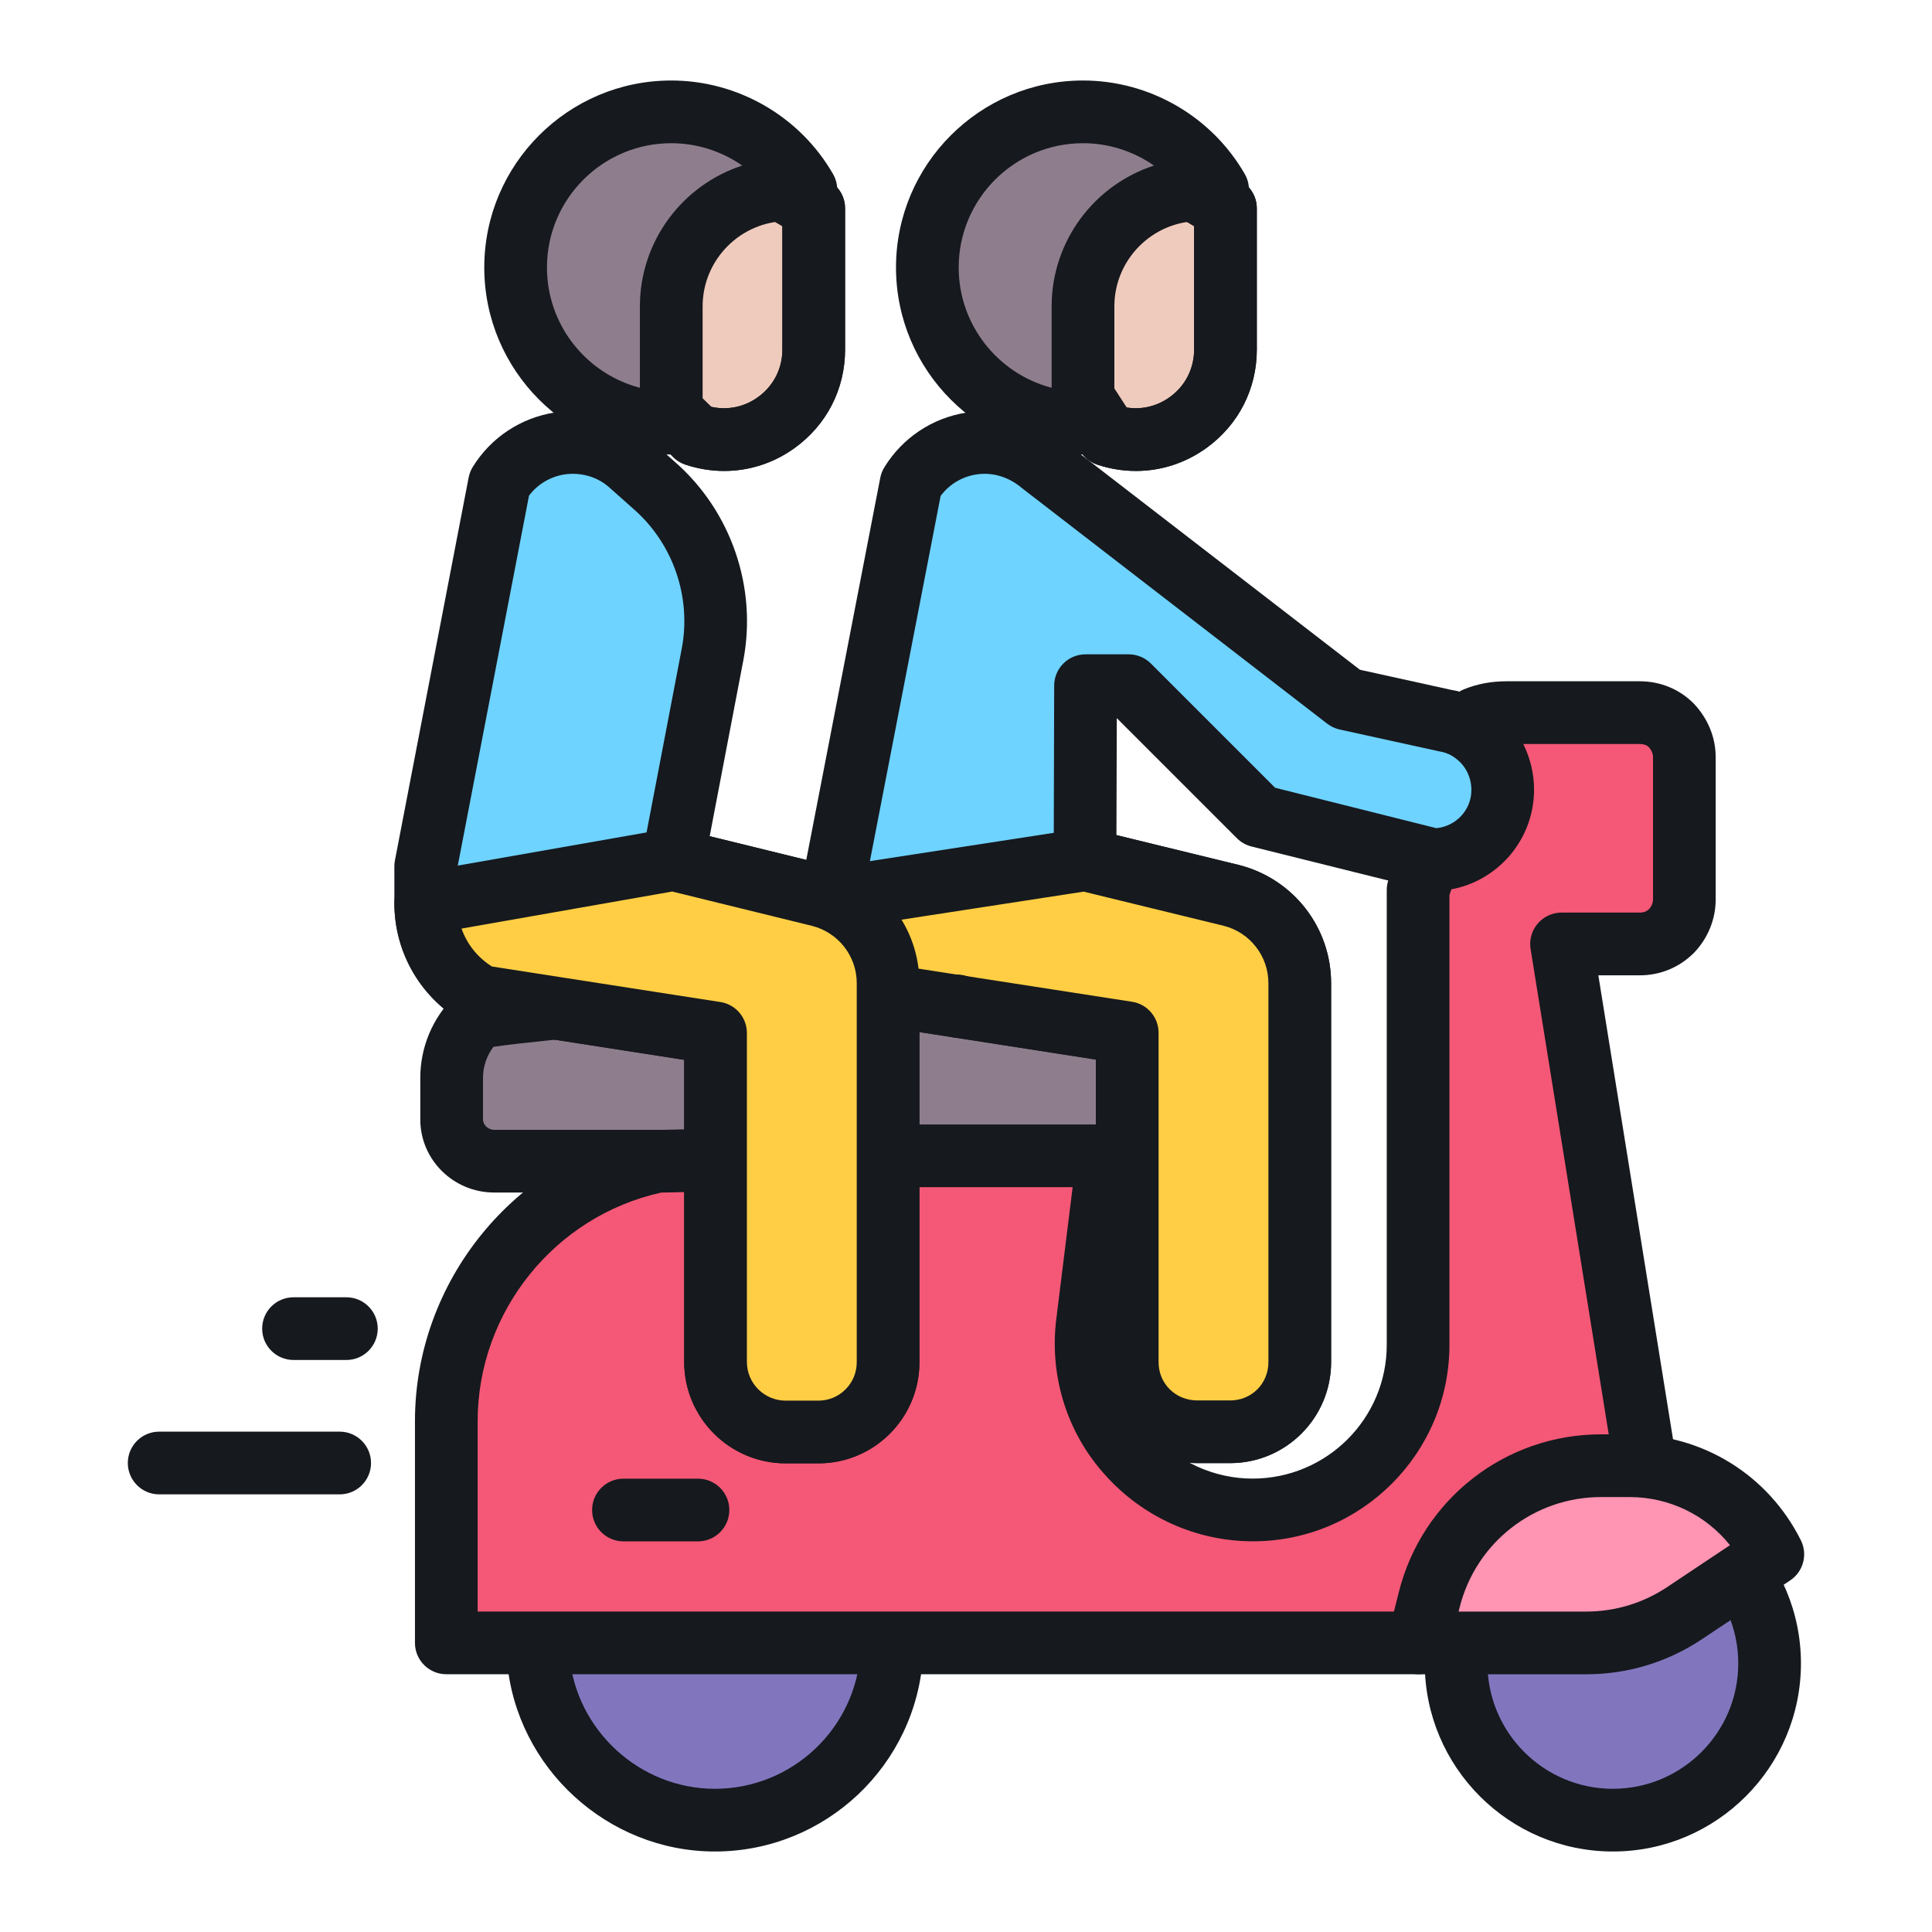 <svg height="512" viewBox="0 0 96 96" width="512" xmlns="http://www.w3.org/2000/svg"><g id="Layer_4"><g><g><circle cx="80.142" cy="82.653" fill="#8176be" r="7.789"/><path d="m80.142 92c-5.154 0-9.346-4.194-9.346-9.347s4.193-9.347 9.346-9.347c5.154 0 9.346 4.194 9.346 9.347s-4.192 9.347-9.346 9.347zm0-15.578c-3.436 0-6.231 2.795-6.231 6.231s2.795 6.231 6.231 6.231 6.231-2.795 6.231-6.231-2.795-6.231-6.231-6.231z" fill="#16191e"/></g><g><path d="m55.01 21.611c2.894.965 5.883-1.189 5.883-4.24v-7.021l-5.883-3.446-4.678 7.47z" fill="#efcbbd"/><path d="m56.443 23.402c-.642 0-1.291-.104-1.926-.315-.336-.113-.623-.335-.816-.632l-4.679-7.237c-.328-.509-.333-1.16-.012-1.673l4.679-7.469c.447-.713 1.381-.945 2.108-.515l5.883 3.447c.477.278.77.791.77 1.343v7.019c0 1.96-.912 3.742-2.503 4.89-1.047.756-2.264 1.142-3.504 1.142zm-.457-3.153c.75.122 1.508-.061 2.14-.517.768-.554 1.209-1.415 1.209-2.362v-6.126l-3.808-2.232-3.349 5.348z" fill="#16191e"/></g><g><path d="m40.433 10.35v7.021c0 3.051-2.989 5.205-5.883 4.24l-5.668-5.514 5.668-9.192z" fill="#efcbbd"/><path d="m35.984 23.402c-.642 0-1.291-.104-1.926-.315-.222-.074-.425-.198-.594-.361l-5.667-5.513c-.523-.509-.623-1.313-.24-1.934l5.668-9.193c.444-.724 1.383-.956 2.113-.526l5.883 3.447c.477.278.77.791.77 1.343v7.019c0 1.96-.912 3.742-2.503 4.89-1.048.757-2.264 1.143-3.504 1.143zm-.631-3.185c.807.178 1.633.007 2.313-.485.768-.554 1.209-1.415 1.209-2.362v-6.126l-3.798-2.225-4.213 6.833z" fill="#16191e"/></g><g><path d="m55.578 57.697c-.868 0-21.898 0-22.921 0-3.227 0-6.854 0-8.1 0-1.157 0-2.114-.935-2.114-2.07 0-.645 0-1.38 0-2.07 0-1.135.467-2.181 1.246-2.96.378-.378 35.291-3.366 35.758-3.566z" fill="#8e7e8d"/><path d="m55.578 59.256h-31.022c-2.025 0-3.672-1.628-3.672-3.629v-2.069c0-1.523.605-2.964 1.703-4.062.6-.6.624-.624 23.867-2.767 5.835-.539 11.866-1.095 12.63-1.213.506-.12 1.046.02 1.432.382.451.426.606 1.08.394 1.663l-3.869 10.666c-.222.618-.808 1.029-1.463 1.029zm-31.061-7.241c-.336.452-.517.989-.517 1.543v2.069c0 .274.26.513.556.513h29.93l2.641-7.28c-1.865.183-5.008.476-10.386.971-7.982.737-19.781 1.825-22.224 2.184z" fill="#16191e"/></g><g><path d="m44.31 82.144c-.263 4.625-4.101 8.298-8.791 8.298-4.598 0-8.377-3.531-8.771-8.027" fill="#8176be"/><path d="m35.519 92c-5.324 0-9.858-4.151-10.323-9.449-.075-.858.559-1.613 1.416-1.689.855-.089 1.613.559 1.688 1.415.325 3.705 3.496 6.607 7.22 6.607 3.84 0 7.018-2.999 7.236-6.828.049-.858.787-1.504 1.644-1.467.859.05 1.516.785 1.467 1.645-.313 5.476-4.858 9.766-10.348 9.766z" fill="#16191e"/></g><g><path d="m81.66 72.174-4.068-25.269h3.891c.597 0 1.15-.221 1.57-.641.398-.42.641-.973.641-1.57 0-2.034 0-5.041 0-7.075 0-.597-.243-1.15-.641-1.57-.42-.42-.973-.641-1.57-.641-1.791 0-4.377 0-6.61 0-.553 0-1.061.088-1.548.287l-2.86 8.528v22.601c0 4.525-3.656 8.204-8.204 8.204 0 0 0 0-.023 0-2.354 0-4.616-1.028-6.193-2.811-1.577-1.76-2.308-4.136-2.011-6.49.526-4.228 1.028-8.296 1.028-8.296-2.148 0-7.153 0-10.924 0l-11.472.274c-6.01 1.257-10.489 6.559-10.489 12.912v11.015h48.288z" fill="#f45876"/><path d="m70.465 83.192h-48.288c-.86 0-1.558-.698-1.558-1.558v-11.016c0-6.943 4.932-13.015 11.729-14.437.093-.02.187-.03.281-.033l11.472-.274h10.961c.446 0 .871.191 1.167.526s.434.78.379 1.224l-1.028 8.295c-.243 1.921.35 3.836 1.625 5.257 1.291 1.463 3.123 2.295 5.033 2.295 3.688 0 6.669-2.982 6.669-6.646v-22.601c0-.167.027-.335.081-.495l2.86-8.528c.144-.428.466-.774.884-.945.661-.272 1.361-.404 2.14-.404h6.61c1.017 0 1.967.391 2.673 1.1.716.754 1.096 1.693 1.096 2.669v7.074c0 .976-.379 1.915-1.068 2.64-.733.737-1.683 1.128-2.7 1.128h-2.062l3.777 23.464c.087.539-.115 1.084-.533 1.437l-11.195 9.46c-.28.238-.636.368-1.005.368zm-46.73-3.116h46.16l10.087-8.523-3.928-24.401c-.073-.45.056-.911.352-1.258.296-.348.729-.548 1.186-.548h3.891c.191 0 .344-.059.467-.183.053-.057.187-.233.187-.469v-7.074c0-.237-.134-.413-.214-.498-.096-.096-.248-.154-.44-.154h-6.61c-.118 0-.23.004-.337.017l-2.514 7.493v22.347c0 5.383-4.379 9.762-9.762 9.762-2.825 0-5.508-1.217-7.383-3.338-1.871-2.086-2.744-4.903-2.389-7.717l.811-6.541h-9.161l-11.288.269c-5.29 1.171-9.116 5.926-9.116 11.357v9.459z" fill="#16191e"/></g><g><path d="m88.09 77.234c-1.349-2.699-4.108-4.403-7.123-4.403-.462 0-.936 0-1.411 0-4.039 0-7.562 2.749-8.541 6.67-.308 1.231-.535 2.135-.535 2.135s5.083 0 8.341 0c1.739 0 3.438-.515 4.885-1.479 1.917-1.279 4.384-2.923 4.384-2.923z" fill="#ff94b3"/><path d="m78.821 83.194h-8.341c-.48 0-.933-.222-1.228-.6s-.4-.871-.283-1.337l.535-2.134c1.155-4.622 5.289-7.852 10.052-7.852h1.411c3.63 0 6.893 2.017 8.517 5.264.351.704.124 1.558-.529 1.993l-4.386 2.923c-1.707 1.141-3.695 1.743-5.748 1.743zm-6.345-3.116h6.344c1.436 0 2.826-.422 4.02-1.217l3.122-2.082c-1.199-1.5-3.016-2.391-4.995-2.391h-1.411c-3.331 0-6.222 2.258-7.03 5.492z" fill="#16191e"/></g><g><path d="m34.682 76.59h-3.702c-.86 0-1.558-.698-1.558-1.558 0-.861.697-1.558 1.558-1.558h3.702c.86 0 1.558.698 1.558 1.558-.001.86-.698 1.558-1.558 1.558z" fill="#16191e"/></g><g><path d="m53.813 21.024v-5.8c0-3.209 2.591-5.8 5.8-5.8h.889c-1.334-2.32-3.828-3.867-6.689-3.867-4.273 0-7.733 3.461-7.733 7.733s3.46 7.734 7.733 7.734z" fill="#8e7e8d"/><path d="m53.813 22.583c-5.123 0-9.291-4.168-9.291-9.293 0-5.122 4.168-9.29 9.291-9.29 3.311 0 6.392 1.782 8.04 4.649.277.482.276 1.076-.002 1.556s-.792.778-1.348.778h-.889c-2.339 0-4.242 1.904-4.242 4.242v5.8c-.001.861-.698 1.558-1.559 1.558zm0-15.467c-3.405 0-6.176 2.769-6.176 6.174 0 2.869 1.965 5.285 4.618 5.979v-4.044c0-3.264 2.136-6.039 5.084-6.998-1.018-.711-2.246-1.111-3.526-1.111z" fill="#16191e"/></g><g><path d="m41.275 44.666 3.995-20.632c1.388-2.265 4.482-2.728 6.479-.999l15.151 11.693 4.872 1.072c.609.097 1.145.341 1.583.706.804.633 1.315 1.632 1.315 2.728v.024c0 1.9-1.559 3.459-3.483 3.459l-.609-.171-.39-.097-7.624-1.9-6.479-6.479h-2.144l-.024 8.647 7.283 1.778c1.997.512 3.386 2.29 3.386 4.36v18.829c0 1.924-1.535 3.459-3.459 3.459h-1.632c-1.924 0-3.483-1.535-3.483-3.459v-10.011-6.358l-11.619-1.803-.268-.049" fill="#6ed3ff"/><path d="m61.127 72.702h-1.632c-2.78 0-5.041-2.251-5.041-5.018v-15.034l-10.615-1.654c-.846-.159-1.404-.971-1.246-1.817.158-.845.97-1.402 1.817-1.247l.268.05 11.572 1.795c.759.117 1.319.771 1.319 1.539v16.369c0 1.067.846 1.902 1.925 1.902h1.632c1.066 0 1.901-.835 1.901-1.902v-18.83c0-1.345-.911-2.517-2.214-2.851l-7.267-1.773c-.699-.17-1.19-.798-1.188-1.517l.024-8.647c.002-.858.699-1.554 1.558-1.554h2.144c.413 0 .809.165 1.102.456l6.174 6.174 8.011 2.008c.976-.091 1.742-.906 1.742-1.893 0-.611-.27-1.174-.723-1.53-.26-.217-.541-.339-.865-.391l-4.96-1.089c-.224-.05-.435-.148-.617-.289l-15.15-11.692c-.678-.58-1.487-.815-2.287-.691-.713.111-1.345.493-1.771 1.065l-3.935 20.32c-.164.845-.981 1.4-1.826 1.234-.845-.165-1.397-.982-1.233-1.826l3.995-20.63c.036-.185.104-.359.201-.517.898-1.467 2.39-2.46 4.092-2.723 1.708-.274 3.433.23 4.736 1.358l14.805 11.423 4.531.998c.784.124 1.591.485 2.245 1.03 1.163.917 1.876 2.395 1.876 3.927 0 2.79-2.261 5.042-5.041 5.042-.143 0-.285-.02-.423-.059l-.955-.259-7.622-1.897c-.274-.07-.525-.211-.725-.411l-5.968-5.968-.017 5.813 6.092 1.486c2.7.689 4.574 3.103 4.574 5.872v18.829c.002 2.767-2.249 5.019-5.015 5.019z" fill="#16191e"/></g><g><path d="m21.155 43.045 3.662-19.022c1.384-2.255 4.488-2.724 6.475-.982l1.273 1.13c2.353 2.09 3.433 5.265 2.842 8.356l-1.95 10.183 7.278 1.786c2.009.514 3.394 2.3 3.394 4.354v18.844c0 1.911-1.549 3.461-3.461 3.461h-1.63c-1.924 0-3.483-1.559-3.483-3.483v-10.003-6.341l-11.632-1.808s-.024-.013-.068-.037c-1.676-.921-2.701-2.698-2.701-4.611v-1.827z" fill="#6ed3ff"/><path d="m40.668 72.713h-1.63c-2.78 0-5.041-2.262-5.041-5.042v-15.008l-10.314-1.604c-.175-.026-.344-.083-.5-.167-2.243-1.232-3.587-3.523-3.587-6.02v-1.828c0-.098.009-.198.028-.293l3.662-19.022c.036-.185.104-.363.202-.522.901-1.467 2.397-2.456 4.106-2.714 1.708-.269 3.43.243 4.723 1.376l1.28 1.137c2.75 2.443 4.028 6.202 3.337 9.814l-1.67 8.73 5.842 1.434c2.702.689 4.58 3.099 4.58 5.866v18.844c0 2.767-2.251 5.019-5.018 5.019zm-16.221-24.688 11.348 1.765c.759.117 1.318.771 1.318 1.539v16.343c0 1.063.864 1.925 1.925 1.925h1.63c1.049 0 1.903-.854 1.903-1.904v-18.844c0-1.341-.914-2.51-2.221-2.843l-7.265-1.784c-.805-.198-1.315-.991-1.159-1.806l1.949-10.184c.486-2.538-.413-5.181-2.346-6.898l-1.272-1.13c-.594-.522-1.396-.743-2.195-.632-.715.109-1.35.489-1.776 1.056l-3.574 18.564v1.68c0 1.297.66 2.488 1.735 3.153z" fill="#16191e"/></g><g><path d="m41.275 44.666 12.642-1.949 7.283 1.778c1.997.512 3.386 2.29 3.386 4.36v18.829c0 1.924-1.535 3.459-3.459 3.459h-1.632c-1.924 0-3.483-1.535-3.483-3.459v-10.011-6.358l-11.619-1.803-.268-.049" fill="#ffce44"/><path d="m61.127 72.702h-1.632c-2.78 0-5.041-2.251-5.041-5.018v-15.034l-10.615-1.654c-.846-.159-1.404-.971-1.246-1.817.158-.845.97-1.402 1.817-1.247l.268.05 11.572 1.795c.759.117 1.319.771 1.319 1.539v16.369c0 1.067.846 1.902 1.925 1.902h1.632c1.066 0 1.901-.835 1.901-1.902v-18.83c0-1.345-.911-2.517-2.214-2.851l-6.966-1.699-12.336 1.899c-.851.146-1.646-.452-1.777-1.302s.452-1.645 1.303-1.776l12.642-1.947c.202-.033.408-.026.607.026l7.283 1.778c2.7.689 4.574 3.103 4.574 5.872v18.829c.001 2.766-2.25 5.018-5.016 5.018z" fill="#16191e"/></g><g><path d="m33.457 42.71 7.278 1.786c2.009.514 3.394 2.3 3.394 4.354v18.844c0 1.911-1.549 3.461-3.461 3.461h-1.63c-1.924 0-3.483-1.559-3.483-3.483v-10.003-6.341l-11.632-1.808s-.024-.013-.068-.037c-1.676-.921-2.701-2.698-2.701-4.611z" fill="#ffce44"/><path d="m40.668 72.713h-1.63c-2.78 0-5.041-2.262-5.041-5.042v-15.008l-10.314-1.604c-.175-.026-.344-.083-.5-.167-2.243-1.232-3.587-3.523-3.587-6.02 0-.756.543-1.404 1.288-1.534l12.302-2.162c.212-.037.431-.033.641.022l7.278 1.786c2.702.689 4.58 3.099 4.58 5.866v18.844c.001 2.767-2.25 5.019-5.017 5.019zm-16.221-24.688 11.348 1.765c.759.117 1.318.771 1.318 1.539v16.343c0 1.063.864 1.925 1.925 1.925h1.63c1.049 0 1.903-.854 1.903-1.904v-18.844c0-1.341-.914-2.51-2.221-2.843l-6.946-1.706-10.472 1.841c.277.778.806 1.445 1.515 1.884z" fill="#16191e"/></g><g><path d="m33.354 21.024v-5.8c0-3.209 2.591-5.8 5.8-5.8h.889c-1.334-2.32-3.828-3.867-6.689-3.867-4.273 0-7.733 3.461-7.733 7.733s3.46 7.734 7.733 7.734z" fill="#8e7e8d"/><path d="m33.354 22.583c-5.123 0-9.291-4.168-9.291-9.293 0-5.122 4.168-9.29 9.291-9.29 3.311 0 6.392 1.782 8.04 4.649.277.482.276 1.076-.002 1.556s-.792.778-1.348.778h-.889c-2.339 0-4.242 1.904-4.242 4.242v5.8c-.002.861-.699 1.558-1.559 1.558zm0-15.467c-3.405 0-6.176 2.769-6.176 6.174 0 2.869 1.964 5.285 4.618 5.979v-4.044c0-3.264 2.136-6.039 5.084-6.998-1.019-.711-2.246-1.111-3.526-1.111z" fill="#16191e"/></g><g><path d="m56.443 23.402c-.642 0-1.291-.104-1.926-.315-.816-.272-1.257-1.154-.985-1.971.272-.815 1.154-1.258 1.971-.984.898.298 1.855.154 2.623-.4.769-.554 1.209-1.415 1.209-2.362v-7.02c0-.861.697-1.558 1.558-1.558s1.558.698 1.558 1.558v7.019c0 1.96-.912 3.742-2.503 4.89-1.048.757-2.265 1.143-3.505 1.143z" fill="#16191e"/></g><g><path d="m35.984 23.402c-.642 0-1.291-.104-1.926-.315-.816-.272-1.257-1.154-.985-1.971.272-.815 1.154-1.258 1.971-.984.898.298 1.855.154 2.623-.4.769-.554 1.209-1.415 1.209-2.362v-7.02c0-.861.697-1.558 1.558-1.558.86 0 1.558.698 1.558 1.558v7.019c0 1.96-.912 3.742-2.503 4.89-1.049.757-2.266 1.143-3.505 1.143z" fill="#16191e"/></g><g><path d="m47.59 51.563c-.86 0-1.604-.719-1.604-1.58s.697-1.558 1.558-1.558c.372 0 .713.13.981.348.371.285.611.73.611 1.232 0 .86-.686 1.558-1.546 1.558zm1.512-1.58h.022z" fill="#16191e"/></g><g><path d="m17.211 67.577h-2.626c-.86 0-1.558-.698-1.558-1.558 0-.861.697-1.558 1.558-1.558h2.626c.86 0 1.558.698 1.558 1.558 0 .861-.697 1.558-1.558 1.558z" fill="#16191e"/></g><g><path d="m16.879 74.254h-8.97c-.86 0-1.558-.698-1.558-1.558 0-.861.697-1.558 1.558-1.558h8.969c.86 0 1.558.698 1.558 1.558s-.697 1.558-1.557 1.558z" fill="#16191e"/></g></g></g></svg>